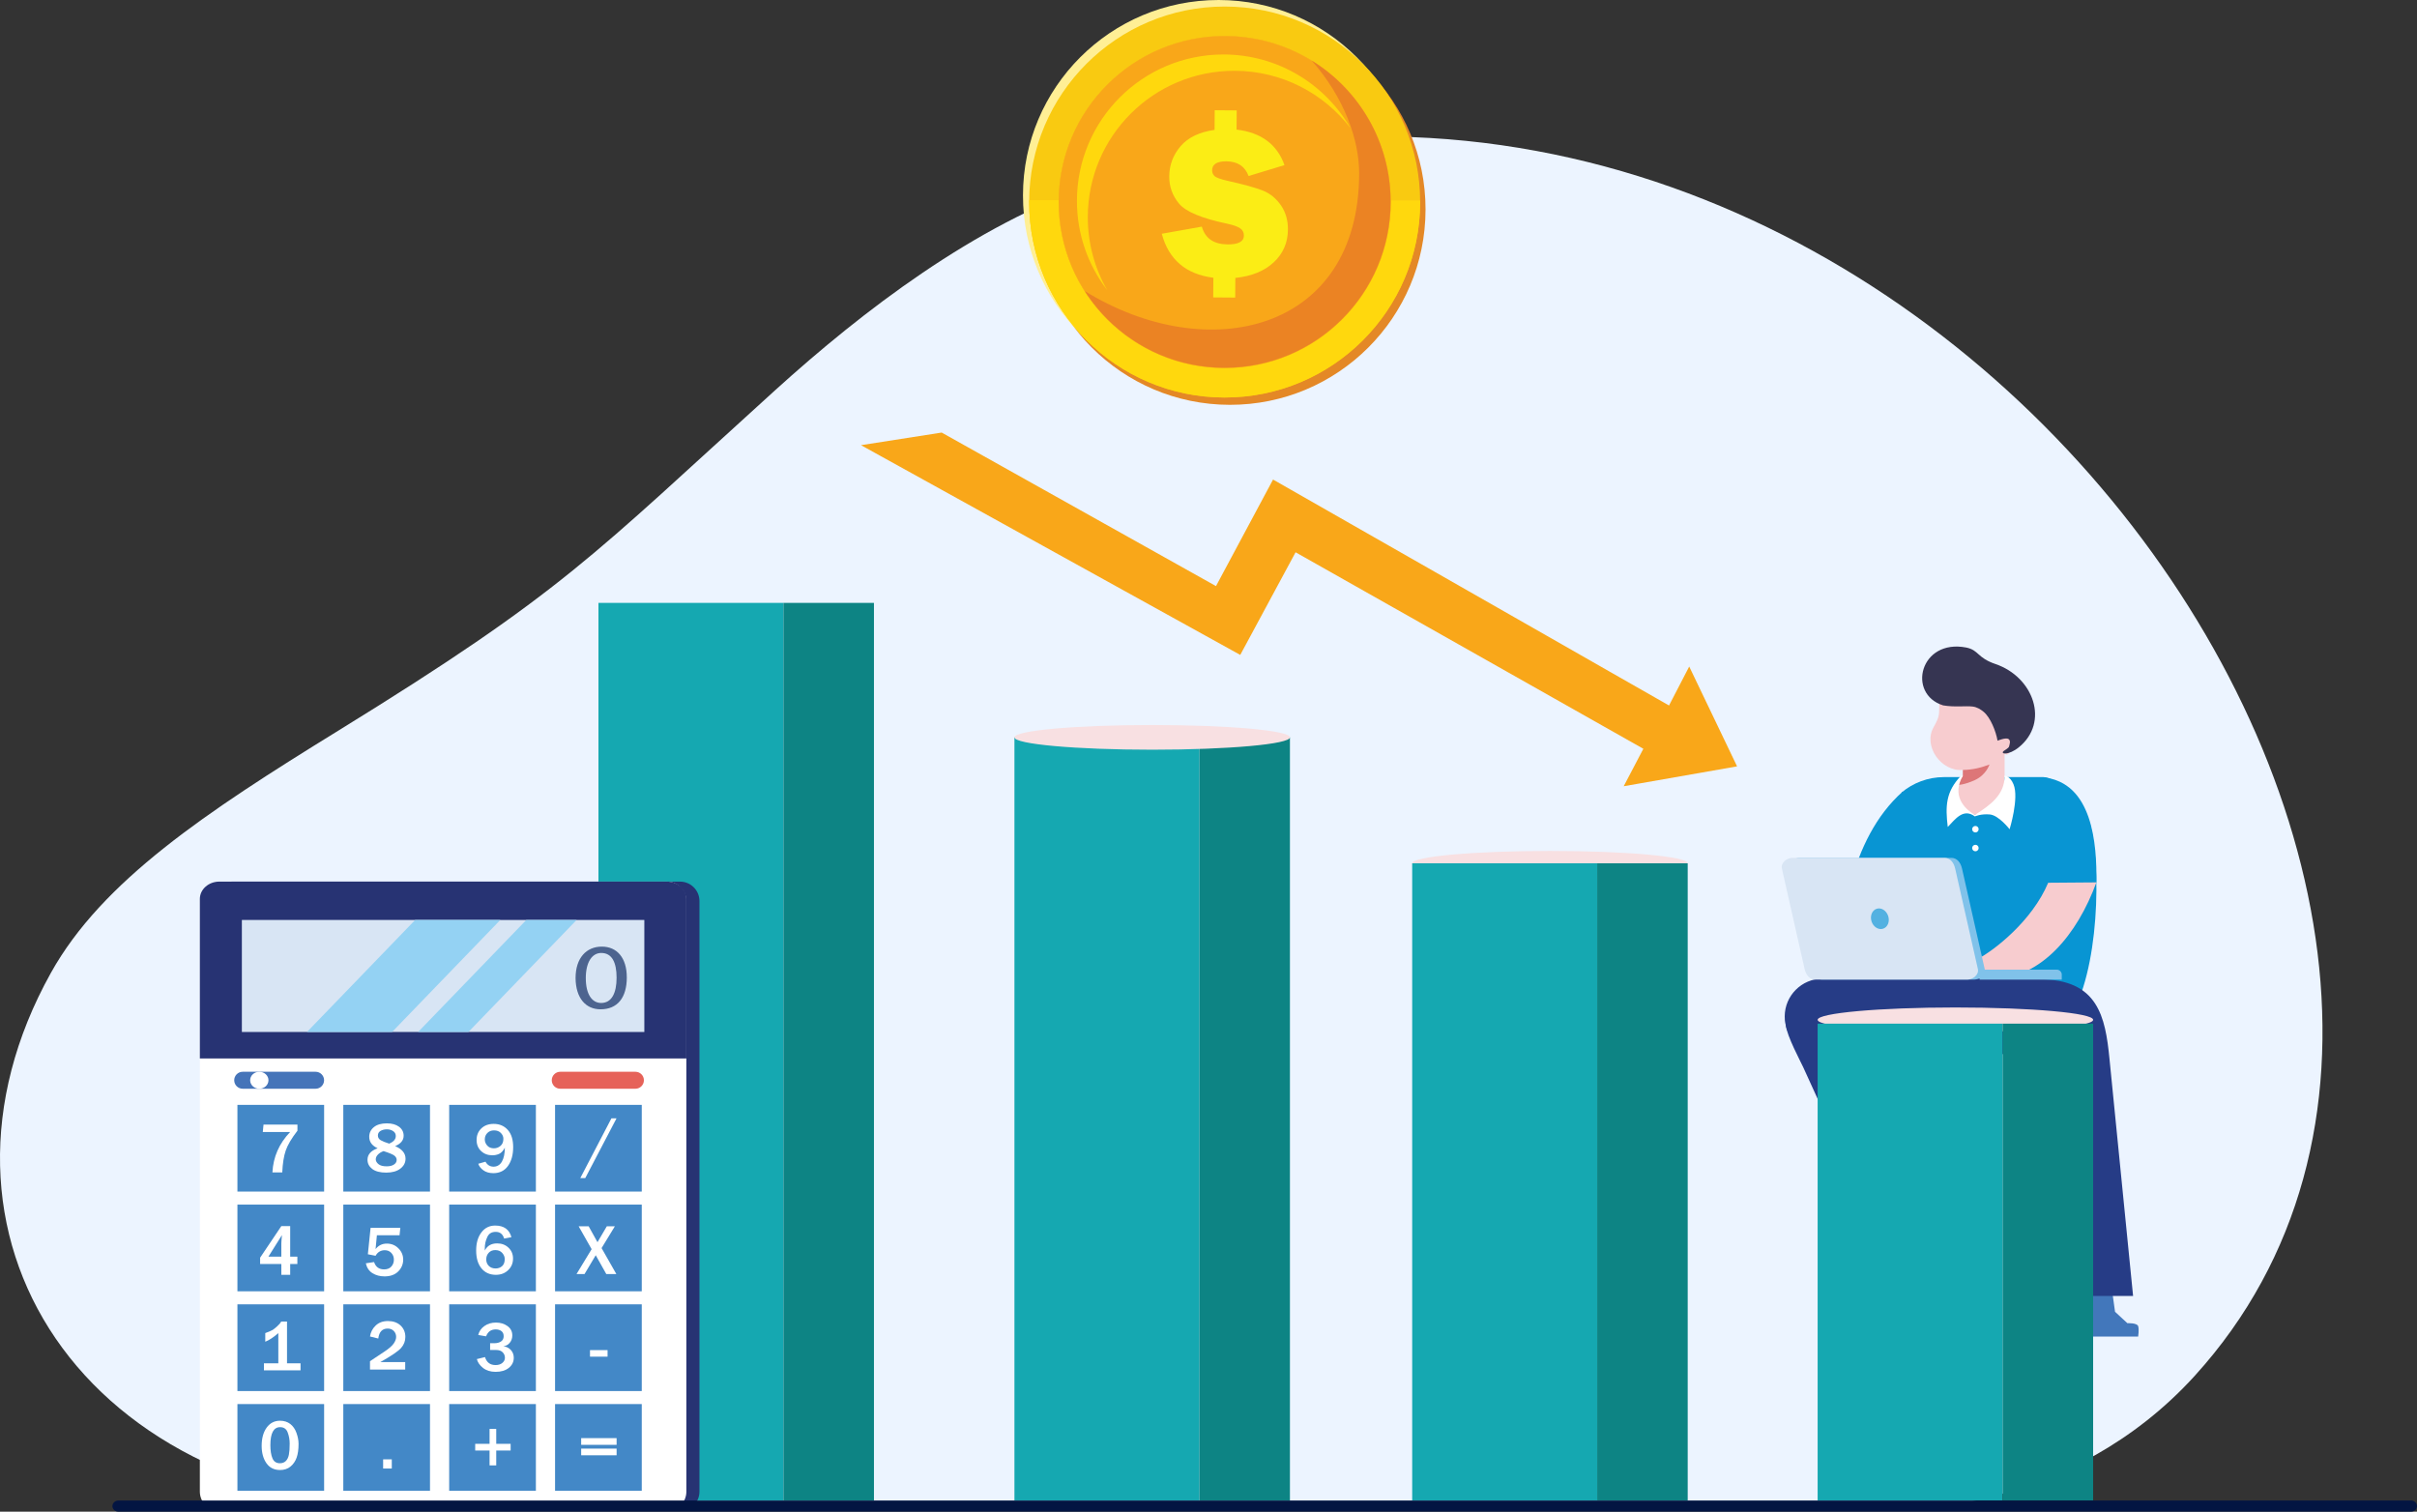<?xml version="1.0" encoding="UTF-8"?>
<svg id="_レイヤー_2" data-name="レイヤー 2" xmlns="http://www.w3.org/2000/svg" xmlns:xlink="http://www.w3.org/1999/xlink" viewBox="0 0 1406.99 880.02">
  <rect x="0" y="0" width="1406.99" height="880.02" fill="#333333" stroke="none"/>
  <defs>
    <style>
      .cls-1 {
        fill: #031542;
      }

      .cls-1, .cls-2, .cls-3, .cls-4, .cls-5, .cls-6, .cls-7, .cls-8, .cls-9, .cls-10, .cls-11, .cls-12, .cls-13, .cls-14, .cls-15, .cls-16, .cls-17 {
        fill-rule: evenodd;
      }

      .cls-18 {
        fill: #4277bb;
      }

      .cls-2, .cls-19 {
        fill: #fff;
      }

      .cls-3 {
        fill: #fbed15;
      }

      .cls-20 {
        fill: #15a8b1;
      }

      .cls-21 {
        fill: #ffef95;
      }

      .cls-22 {
        fill: #dc455a;
      }

      .cls-23 {
        fill: #4d648f;
      }

      .cls-4 {
        fill: #53b1e1;
      }

      .cls-5 {
        fill: #94d2f3;
      }

      .cls-24 {
        fill: #f9a719;
      }

      .cls-25 {
        fill: #f9ca11;
      }

      .cls-6 {
        fill: #dd7678;
      }

      .cls-26 {
        fill: #e48826;
      }

      .cls-27 {
        fill: #ffd80d;
      }

      .cls-28 {
        clip-rule: evenodd;
      }

      .cls-28, .cls-29 {
        fill: none;
      }

      .cls-7 {
        fill: #ecf4ff;
      }

      .cls-8 {
        fill: #0895d3;
      }

      .cls-30, .cls-10 {
        fill: #d8e5f4;
      }

      .cls-9 {
        fill: #263c86;
      }

      .cls-31 {
        fill: #0d8484;
      }

      .cls-11 {
        fill: #363552;
      }

      .cls-29 {
        stroke: #f9a719;
        stroke-miterlimit: 10;
        stroke-width: .19px;
      }

      .cls-12 {
        fill: #80c2ea;
      }

      .cls-13 {
        fill: #f8e0e2;
      }

      .cls-14 {
        fill: #273373;
      }

      .cls-32 {
        fill: #eb8323;
      }

      .cls-33 {
        fill: #4388c7;
      }

      .cls-15 {
        fill: #4574b9;
      }

      .cls-16 {
        fill: #e66259;
      }

      .cls-34 {
        clip-path: url(#clippath);
      }

      .cls-17 {
        fill: #f7cccf;
      }
    </style>
    <clipPath id="clippath">
      <polygon class="cls-28" points="512.02 265.14 512.02 265.14 512.02 265.14 523.56 271.52 523.56 271.52 523.56 271.52 547.64 284.84 547.64 284.84 547.64 284.84 583.25 304.53 583.25 304.53 583.25 304.53 607.33 317.85 607.33 317.85 721.98 381.26 754.19 321.51 811.42 353.85 840.49 370.27 840.49 370.27 840.49 370.27 872.25 388.22 904.01 406.17 904.01 406.17 904.01 406.17 933.07 422.59 933.07 422.59 933.07 422.59 956.63 435.9 955.06 438.89 955.06 438.89 955.06 438.89 953.25 442.35 953.25 442.35 945.19 457.71 955.27 455.94 955.28 455.94 1011.19 446.14 983.33 388.02 978.13 398.05 978.13 398.05 973.58 406.84 973.58 406.84 973.58 406.84 971.57 410.7 963.88 406.31 963.88 406.31 963.88 406.31 936.58 390.74 936.58 390.74 936.58 390.74 909.29 375.16 909.29 375.16 881.99 359.58 881.99 359.58 881.99 359.58 854.69 344.01 854.69 344.01 827.4 328.43 827.4 328.43 827.4 328.43 800.1 312.86 741.07 279.17 707.86 341.2 678.15 324.57 678.15 324.57 548.15 251.8 501.19 259.15 512.02 265.14"/>
    </clipPath>
  </defs>
  <g id="_レイヤー_1-2" data-name="レイヤー 1">
    <path class="cls-7" d="M636.07,107.65c-68.48,23.27-133.58,73.09-184.86,119.54-106.78,96.73-122.72,117.06-254.45,198.27-76.78,47.33-137.31,87.36-167.13,140.89-83.78,150.38,16.01,312.81,225.11,312.81h850.01s99.99,2.06,172.95-78.32c247.3-272.43-162.87-855.88-641.63-693.21"/>
    <g>
      <path class="cls-26" d="M602.24,121.76c.06-62.85,51.06-113.75,113.91-113.69,62.85.06,113.75,51.06,113.69,113.91-.06,62.85-51.06,113.75-113.91,113.69-62.86-.06-113.75-51.06-113.69-113.92"/>
      <path class="cls-21" d="M595.5,113.69C595.56,50.84,646.56-.06,709.42,0c62.85.06,113.74,51.06,113.67,113.91-.05,62.85-51.05,113.75-113.91,113.69-62.85-.06-113.75-51.06-113.68-113.92"/>
      <path class="cls-25" d="M599.1,117.5c.07-62.85,51.07-113.75,113.91-113.69,62.85.06,113.75,51.06,113.69,113.91-.06,62.85-51.06,113.75-113.91,113.69-62.85-.07-113.75-51.06-113.69-113.92"/>
      <path class="cls-27" d="M599.1,117.5c0-.33.01-.66.02-.98l227.57.22c.02.33.02.66.02.99-.06,62.85-51.06,113.75-113.91,113.69-62.85-.07-113.75-51.06-113.69-113.92"/>
      <path class="cls-24" d="M616.32,117.52c.05-53.34,43.33-96.54,96.68-96.49,53.34.05,96.53,43.33,96.49,96.67-.05,53.34-43.33,96.54-96.68,96.49-53.34-.05-96.53-43.33-96.48-96.67"/>
      <path class="cls-29" d="M616.36,117.51c.05-53.34,43.33-96.54,96.68-96.49,53.34.05,96.53,43.33,96.49,96.67-.05,53.34-43.33,96.54-96.68,96.49-53.34-.05-96.53-43.33-96.49-96.67Z"/>
      <path class="cls-32" d="M763.53,35.23c19.26,21.84,27.68,46.51,27.67,65.67-.09,92.28-87.89,112.83-159.73,68.54,17.14,26.81,47.16,44.6,81.34,44.63,53.35.05,96.63-43.14,96.68-96.48.03-34.81-18.36-65.34-45.96-82.36"/>
      <path class="cls-27" d="M633.24,126.38c.05-47.09,38.25-85.22,85.34-85.17,27.53.02,51.98,13.1,67.55,33.35-14.7-25.57-42.27-42.81-73.88-42.84-47.09-.04-85.29,38.09-85.34,85.17-.03,19.57,6.56,37.59,17.61,51.99-7.19-12.52-11.29-27.03-11.28-42.5"/>
      <path class="cls-3" d="M707.03,75.61l.08-11.44,12.81.1-.09,11.17c14.32,1.7,23.61,8.61,27.89,20.68l-20.89,6.35c-2.09-5.65-6.4-8.5-12.94-8.55-5.5-.04-8.25,1.71-8.29,5.25,0,1.29.46,2.39,1.38,3.3.93.92,3.48,1.85,7.7,2.81,9.61,2.15,16.5,4.06,20.67,5.75,4.16,1.72,7.6,4.56,10.34,8.55,2.74,3.99,4.09,8.68,4.04,14.11-.05,7.58-2.8,13.92-8.24,19-5.43,5.08-12.89,8.12-22.36,9.1l-.09,11.44-12.8-.1.09-11.44c-16.01-2.04-26.02-10.59-30.03-25.6l23.31-4.15c1.95,6.83,6.93,10.27,15,10.34,6.29.05,9.45-1.65,9.49-5.1.02-1.82-.7-3.25-2.17-4.26-1.44-1.03-4.05-1.94-7.76-2.74-14.62-3.07-23.88-6.94-27.77-11.58-3.89-4.64-5.8-9.97-5.75-15.94.05-6.61,2.25-12.45,6.59-17.54,4.35-5.07,10.93-8.25,19.78-9.51"/>
    </g>
    <g>
      <path class="cls-8" d="M1131.65,452.39h57.84c7.23,0,25.01,13.67,28.13,31.5,5.89,28.67,3.27,91.79-17.04,114.29l-23.04-.3-70.54-17.49v-119.08c6.68-5.56,15.28-8.92,24.65-8.92"/>
      <path class="cls-8" d="M1189.49,452.58c28.58,2.81,31.24,38.69,30.86,61.11h-30.85v-61.11Z"/>
      <path class="cls-17" d="M1192.3,513.9l28.05-.22c-11.07,30.3-32.24,56.06-60.32,56.06h-40.84s8.68-11.13,20.12-12.06c11.44-.93,11.89.65,11.89.65,9.57-5.04,31.71-22.09,41.09-44.43"/>
      <path class="cls-18" d="M1228.42,743.53l2.79,20.12,7.19,6.65s5.6-.26,6.26,1.69c.66,1.95,0,6.11,0,6.11h-36.79c-2-8.76-3.63-17.98-4.24-33.41l24.8-1.15Z"/>
      <path class="cls-9" d="M1060.9,569.75h122.22c1.39,0,2.75.13,4.06.38h.02c34.12-.18,38.36,21.92,40.75,45.99l13.77,138.33h-46.34l-15.28-140.8h-119.21c-12.08,0-21.96-9.88-21.96-21.95s9.87-21.96,21.96-21.96"/>
      <path class="cls-18" d="M1094.27,696.2l16.79,37.58s-1.1,6.8-3.91,10.67c-2.82,3.88-3.09,6.71-1.33,9.04,1.76,2.33,2.24,2.92,2.24,2.92l28.5-29.75-14.95-34.95-27.34,4.5Z"/>
      <path class="cls-9" d="M1072.6,576.15c4.59,2.1,8.9,5.96,12.13,10.86,10.05,15.25,55.72,118.16,55.72,118.16h-52.51s-38.23-83.85-38.23-83.85c-1.58-3.48-9.47-18.03-10.2-24.65-2.34-21.3,15.36-28.66,33.09-20.52"/>
      <path class="cls-17" d="M1125.52,423.48c-6.05,10.8,4.35,25.85,17.12,24.75l-.02,3.43-6.97,9.94,6.87,10.21,7.16,2.59,17.25-4.44v-31.1c.63-.2.66.94,1.94.16,1.29-.78,4.14-6.57,3.61-9.55-.52-2.98-4.35-4.69-4.35-4.69,3.59-8.83,6.44-10.24-2.82-15.14-9.25-4.91-27.9-4.54-27.9-4.54l-8.47,2.84c-.36,8.21.78,8.05-3.42,15.54"/>
      <path class="cls-6" d="M1140.77,448.28c.61.02,1.24,0,1.87-.05,5.56-.1,10.32-1.21,15.49-3.18,0,0-1.87,6.01-8.47,9.06-6.18,2.86-10.32,2.96-10.83,2.96l3.79-5.41.02-3.43-1.87.05Z"/>
      <path class="cls-11" d="M1131.06,410.63c7.14,1.19,12.91.17,17.27.69,2.58.31,4.65,1.66,6.29,2.99,4.09,3.31,7.28,11.48,8.2,16.89,0,0,4.78-2,6.34-1.01,1.57.99.58,3.38.36,4.37-.24.99-2.45,2.05-3.16,2.66-2.12,1.84,2.9,2.62,8.8-2.15,18-14.52,8.71-40.93-13.54-48.5-10.8-3.67-9.53-8.03-16.97-9.6-27.01-5.26-34.72,26.96-13.58,33.64"/>
      <path class="cls-8" d="M1107.61,460.81c-15.72,14.01-24.86,33.37-30.44,53.68,10.3-.67,21.06-.63,31.26-.96l-.82-52.72Z"/>
      <path class="cls-2" d="M1149.93,491.8c1.05,0,1.88.85,1.88,1.89s-.84,1.89-1.88,1.89-1.9-.85-1.9-1.89.85-1.89,1.9-1.89M1149.93,480.83c1.05,0,1.88.85,1.88,1.89s-.84,1.89-1.88,1.89-1.9-.84-1.9-1.89.85-1.89,1.9-1.89ZM1142.63,451.65c-6.56,11.2.6,19.16,7.05,22.76,9.08-5.9,17.25-11.66,17.25-22.76,0,0,3.14-.06,5.17,4.92,3.36,8.06-2.27,26.17-2.27,26.17,0,0-6.3-8.17-11.56-8.61-5.26-.44-8.65,1.15-8.65,1.15-6.72-4.93-11.31,1.46-15.79,6.14-1.42-11.94-1.24-20.52,7.69-29.76h1.1Z"/>
      <path class="cls-12" d="M1135.91,499.41h-88.45c-3.42,0-6.96,2.88-6.21,6.2l13.22,58.47c.76,3.32,2.79,6.2,6.21,6.2h88.45c3.42,0,6.96-2.87,6.2-6.2l-13.2-58.47c-.76-3.33-2.8-6.2-6.21-6.2"/>
      <path class="cls-10" d="M1131.94,499.41h-88.46c-3.41,0-6.94,2.88-6.2,6.2l13.22,58.47c.75,3.32,2.79,6.2,6.2,6.2h88.46c3.41,0,6.95-2.87,6.2-6.2l-13.22-58.47c-.75-3.33-2.8-6.2-6.2-6.2"/>
      <path class="cls-4" d="M1092.46,529.04c-2.67.86-4.02,4.16-2.99,7.36,1.03,3.21,4.05,5.11,6.71,4.25,2.68-.86,4.02-4.16,2.99-7.36-1.03-3.21-4.05-5.11-6.71-4.25"/>
      <path class="cls-12" d="M1197.3,564.49h-44.92v5.79h47.82v-2.9c0-1.59-1.3-2.9-2.9-2.9"/>
    </g>
    <g class="cls-34">
      <rect class="cls-24" x="518.8" y="220.85" width="474.96" height="264.81" transform="translate(-45.51 121.14) rotate(-8.89)"/>
    </g>
    <g>
      <rect class="cls-20" x="590.53" y="429.25" width="107.7" height="444.34"/>
      <rect class="cls-31" x="698.23" y="429.25" width="52.67" height="444.34"/>
      <rect class="cls-20" x="348.37" y="350.97" width="107.69" height="522.61"/>
      <rect class="cls-31" x="456.06" y="350.97" width="52.69" height="522.61"/>
      <path class="cls-13" d="M670.72,422.06c44.29,0,80.19,3.22,80.19,7.19s-35.9,7.19-80.19,7.19-80.19-3.22-80.19-7.19,35.91-7.19,80.19-7.19"/>
      <path class="cls-13" d="M902.26,495.38c44.28,0,80.19,3.22,80.19,7.19s-35.91,7.18-80.19,7.18-80.19-3.22-80.19-7.18,35.9-7.19,80.19-7.19"/>
      <path class="cls-13" d="M1138.28,586.5c44.28,0,80.19,3.22,80.19,7.19s-35.91,7.18-80.19,7.18-80.19-3.22-80.19-7.18,35.9-7.19,80.19-7.19"/>
      <rect class="cls-20" x="822.07" y="502.57" width="107.69" height="371.01"/>
      <rect class="cls-31" x="929.76" y="502.57" width="52.69" height="371.01"/>
      <rect class="cls-20" x="1058.09" y="595.92" width="107.7" height="277.67"/>
      <rect class="cls-31" x="1165.79" y="595.92" width="52.67" height="277.67"/>
    </g>
    <g>
      <path class="cls-22" d="M269.41,617.57c2.95-6.12,7.33-11.8,12.99-15.99,3.54,5.43,5.88,11.74,7.09,18.09,1,5.26,1.23,10.48.73,15.2-.48,4.53-1.61,8.58-3.34,11.72-2.49,4.48-6.53,6.96-11.97,5.63-6.15-1.5-9.33-7.18-9.85-14.23h0c-.45-6.29,1.06-13.58,4.35-20.41M341.71,609.55c2.82,2.07,6.68,1.32,8.63-1.69,1.95-3.01,1.24-7.13-1.58-9.21-25.63-18.89-47.23-20.51-63.48-13.65-6.01-5.8-13.61-10.06-22.89-11.74-30.42-7.87-54.18,33.32-49.57,44.98,5.68-6.55,15.9-38.75,47.47-31.92,5.1.92,9.52,2.94,13.28,5.74-6.56,5.31-11.67,12.16-15.2,19.48-4.34,8.99-6.31,18.8-5.67,27.47v.02s0,0,0,0c.93,12.7,7.19,23.07,19.44,26.06,11.61,2.84,20.18-2.37,25.41-11.8,2.63-4.75,4.31-10.6,4.98-16.94.65-6.15.37-12.79-.87-19.32-1.39-7.31-3.98-14.6-7.82-21.1,12.35-3.47,28.48-.68,47.88,13.61Z"/>
      <path class="cls-14" d="M135.25,513.23h260.63c6.21,0,11.29,5.08,11.29,11.29v343.84c0,6.2-5.08,11.28-11.29,11.28H135.25c-6.21,0-11.29-5.08-11.29-11.28v-343.84c0-6.21,5.08-11.29,11.29-11.29"/>
      <path class="cls-2" d="M127.63,513.23h260.63c6.21,0,11.29,5.08,11.29,11.29v343.84c0,6.2-5.08,11.28-11.29,11.28H127.63c-6.21,0-11.29-5.08-11.29-11.28v-343.84c0-6.21,5.08-11.29,11.29-11.29"/>
      <path class="cls-14" d="M127.63,513.23h260.63c6.21,0,11.29,4.54,11.29,10.09v92.87H116.34v-92.87c0-5.55,5.08-10.09,11.29-10.09"/>
      <rect class="cls-30" x="140.8" y="535.56" width="234.28" height="65.21"/>
      <rect class="cls-33" x="138.21" y="643.2" width="50.47" height="50.47"/>
      <rect class="cls-33" x="199.84" y="643.2" width="50.47" height="50.47"/>
      <rect class="cls-33" x="261.48" y="643.2" width="50.47" height="50.47"/>
      <rect class="cls-33" x="323.11" y="643.2" width="50.47" height="50.47"/>
      <rect class="cls-33" x="138.21" y="701.26" width="50.47" height="50.47"/>
      <rect class="cls-33" x="199.84" y="701.26" width="50.47" height="50.47"/>
      <rect class="cls-33" x="261.48" y="701.26" width="50.47" height="50.47"/>
      <rect class="cls-33" x="323.11" y="701.26" width="50.47" height="50.47"/>
      <rect class="cls-33" x="138.21" y="759.32" width="50.47" height="50.48"/>
      <rect class="cls-33" x="199.84" y="759.32" width="50.47" height="50.48"/>
      <rect class="cls-33" x="261.48" y="759.32" width="50.47" height="50.48"/>
      <rect class="cls-33" x="323.11" y="759.32" width="50.47" height="50.48"/>
      <rect class="cls-33" x="138.21" y="817.38" width="50.47" height="50.47"/>
      <rect class="cls-33" x="199.84" y="817.38" width="50.47" height="50.47"/>
      <rect class="cls-33" x="261.48" y="817.38" width="50.47" height="50.47"/>
      <rect class="cls-33" x="323.11" y="817.38" width="50.47" height="50.47"/>
      <path class="cls-2" d="M174.94,797.73h-21.3v-4.09h8.38v-17.57c-2.78,2.43-5.31,4.1-7.6,5.01v-5.01c2.32-.89,3.77-1.51,4.36-1.89.58-.37,1.44-1.07,2.57-2.07,1.13-1.02,1.92-1.94,2.38-2.77h3.35v24.3h7.87v4.09Z"/>
      <path class="cls-2" d="M235.88,792.95v4.34h-20.5v-4.87l8.52-5.66c2.64-1.77,4.42-3.33,5.34-4.7.91-1.37,1.36-2.62,1.36-3.76,0-1.37-.45-2.53-1.36-3.47-.91-.93-2.09-1.41-3.55-1.41-3.18,0-5,1.94-5.48,5.81l-4.83-1.2c.37-2.47,1.46-4.59,3.29-6.35,1.83-1.76,4.22-2.64,7.19-2.64s5.52.88,7.35,2.62c1.84,1.75,2.75,3.97,2.75,6.66,0,2.37-.81,4.5-2.45,6.37-1.63,1.87-5.67,4.62-12.13,8.26h14.49Z"/>
      <path class="cls-2" d="M285.31,785.9v-3.95h2.55c1.52,0,2.79-.35,3.81-1.02,1.02-.68,1.53-1.69,1.53-3.04s-.43-2.31-1.3-2.98c-.86-.66-1.97-.99-3.33-.99-2.74,0-4.61,1.35-5.6,4.03l-4.58-.79c.51-2.12,1.7-3.86,3.58-5.2,1.86-1.35,4.12-2.02,6.75-2.02s4.86.68,6.72,2.04c1.86,1.35,2.78,3.17,2.78,5.43,0,1.68-.5,3.12-1.5,4.32-1,1.2-2.23,1.84-3.7,1.95,1.82.28,3.28,1.04,4.4,2.26,1.11,1.24,1.66,2.73,1.66,4.47,0,2.39-.96,4.35-2.88,5.9-1.93,1.54-4.48,2.31-7.67,2.31-2.95,0-5.38-.75-7.31-2.25-1.92-1.51-3.13-3.23-3.64-5.17l4.75-1.17c.95,3.1,3.01,4.65,6.16,4.65,1.63,0,2.94-.42,3.94-1.25,1-.83,1.5-1.84,1.5-3.03s-.43-2.24-1.29-3.15c-.86-.9-2.16-1.36-3.9-1.36h-3.4Z"/>
      <path class="cls-2" d="M164.13,719l-7.88,12.56h7.52v-7.69c0-.82.04-1.55.12-2.2l.24-2.67ZM168.93,742.15h-5.15v-6.31h-12.36v-3.68l12.36-18.4h5.15v17.8h4.17v4.28h-4.17v6.31Z"/>
      <path class="cls-2" d="M215.74,714.79h17.3l-.45,4.3h-13.19l-.77,8.07c1.67-2.13,3.85-3.2,6.54-3.2s4.94.92,6.78,2.78c1.84,1.84,2.76,4.04,2.76,6.58s-.96,4.93-2.89,6.85c-1.93,1.92-4.58,2.87-7.94,2.88-2.68,0-5.02-.62-7.03-1.86-2-1.23-3.3-3.16-3.9-5.76l4.81-.72c.94,2.84,2.89,4.27,5.85,4.27,1.82,0,3.22-.56,4.21-1.66.98-1.1,1.47-2.43,1.47-3.99s-.49-2.86-1.47-3.92c-.98-1.07-2.25-1.6-3.81-1.6-2.37,0-4.15,1.08-5.38,3.24l-4.49-.88,1.59-15.37Z"/>
      <path class="cls-2" d="M288.5,738.44c1.5,0,2.75-.45,3.78-1.35,1.02-.9,1.54-2.28,1.54-4.15,0-1.26-.49-2.44-1.46-3.55-.97-1.1-2.32-1.65-4.05-1.65-1.58,0-2.84.52-3.81,1.57-.97,1.04-1.45,2.33-1.45,3.85s.49,2.8,1.49,3.79c1,1,2.31,1.49,3.95,1.49M297.72,720.22l-4.24.82c-.79-2.61-2.41-3.91-4.89-3.91s-4.02,1.02-4.96,3.07c-.95,2.05-1.42,4.2-1.42,6.47,0,.44,0,.9.02,1.34,1.38-2.78,3.78-4.17,7.17-4.17,2.64,0,4.84.83,6.6,2.5,1.77,1.67,2.65,3.78,2.65,6.32,0,2.69-.94,4.95-2.83,6.75-1.88,1.82-4.26,2.72-7.13,2.73-3.57,0-6.39-1.27-8.43-3.78-2.05-2.52-3.07-5.97-3.07-10.36s1-7.81,3.01-10.5c2-2.69,4.69-4.04,8.06-4.04,5.07,0,8.22,2.26,9.46,6.77Z"/>
      <path class="cls-2" d="M153.4,654.69h19.75v3.55c-3.42,4.44-5.7,8.29-6.82,11.55-1.12,3.26-1.79,7.5-2.02,12.72h-5.73c.48-9.01,3.92-16.85,10.32-23.52h-15.92l.42-4.3Z"/>
      <path class="cls-2" d="M223.27,670.12c-1.36.49-2.45,1.16-3.28,2.02-.83.87-1.25,1.78-1.25,2.76s.52,1.94,1.56,2.8c1.04.86,2.64,1.28,4.8,1.28,1.8,0,3.21-.35,4.25-1.05,1.04-.7,1.56-1.59,1.56-2.68,0-.94-.43-1.76-1.29-2.47-.86-.7-2.98-1.6-6.34-2.66M226.55,665.76c2.57-1.06,3.85-2.54,3.85-4.42,0-1.24-.52-2.2-1.57-2.88-1.05-.68-2.26-1.02-3.63-1.02s-2.65.31-3.68.92c-1.02.61-1.54,1.5-1.54,2.67s.56,2.13,1.67,2.77c1.11.64,2.75,1.29,4.89,1.96ZM219.83,668.47c-3.26-1.49-4.89-3.72-4.89-6.67,0-2.28.9-4.16,2.7-5.63,1.79-1.48,4.31-2.21,7.55-2.21,2.95,0,5.32.66,7.1,1.98,1.79,1.32,2.68,3.06,2.68,5.24,0,2.64-1.65,4.65-4.96,6.03,4.04,1.72,6.06,4.16,6.06,7.32,0,2.33-1.01,4.27-3.03,5.8-2.02,1.54-4.74,2.3-8.17,2.31-3.61,0-6.34-.72-8.18-2.13-1.84-1.42-2.76-3.2-2.76-5.35,0-3.06,1.96-5.28,5.89-6.69Z"/>
      <path class="cls-2" d="M287.51,668.49c1.47,0,2.75-.47,3.86-1.43,1.11-.95,1.66-2.32,1.66-4.12,0-1.23-.48-2.36-1.45-3.37-.97-1.02-2.3-1.52-3.99-1.52-1.59,0-2.89.5-3.88,1.52-1,1.01-1.5,2.25-1.5,3.74,0,1.31.47,2.5,1.4,3.57.93,1.07,2.23,1.61,3.9,1.61M278.42,677.48l4.2-1.2c1.07,1.93,2.64,2.9,4.69,2.9s3.72-.98,4.85-2.92c1.13-1.95,1.7-4.66,1.73-8.13-1,1.87-2.13,3.08-3.38,3.62-1.25.54-2.55.8-3.9.8-2.6,0-4.77-.81-6.53-2.45-1.76-1.64-2.64-3.79-2.64-6.47s.9-4.92,2.72-6.69c1.82-1.77,4.22-2.67,7.23-2.67,3.4,0,6.14,1.18,8.22,3.52,2.09,2.34,3.12,5.7,3.12,10.06s-1,8.07-3.01,10.88c-2.01,2.81-4.85,4.21-8.52,4.23-2.34-.01-4.26-.55-5.77-1.64-1.52-1.08-2.52-2.36-3.01-3.83Z"/>
      <polygon class="cls-2" points="358.79 741.7 352.94 741.7 346.79 730.74 340.26 741.7 335.6 741.7 344.4 727.21 336.84 713.88 342.67 713.88 347.81 723.14 353.25 713.88 357.93 713.88 350.19 726.58 358.79 741.7"/>
      <polygon class="cls-2" points="358.89 651.05 340.7 685.82 337.8 685.82 355.92 651.05 358.89 651.05"/>
      <rect class="cls-19" x="343.45" y="785.97" width="10.23" height="3.81"/>
      <polygon class="cls-2" points="297.25 840.53 297.25 844.42 288.87 844.42 288.87 853.08 284.99 853.08 284.99 844.42 276.62 844.42 276.62 840.53 284.99 840.53 284.99 831.84 288.87 831.84 288.87 840.53 297.25 840.53"/>
      <path class="cls-2" d="M162.96,851.83c1.41,0,2.55-.43,3.42-1.3.87-.87,1.46-2.08,1.78-3.65.31-1.56.47-3.72.47-6.47,0-2.3-.39-4.46-1.16-6.51-.76-2.06-2.24-3.08-4.41-3.08-3.78,0-5.67,3.49-5.67,10.47,0,3.17.4,5.72,1.2,7.64.8,1.93,2.25,2.9,4.36,2.9M162.98,855.76c-3.41,0-6.04-1.32-7.89-3.96-1.84-2.65-2.77-6.01-2.77-10.09,0-4.4.97-7.93,2.9-10.61,1.94-2.68,4.54-4.02,7.8-4.02,2.35,0,4.33.64,5.96,1.89,1.62,1.26,2.83,3,3.62,5.24.79,2.24,1.2,4.34,1.2,6.29,0,3.28-.38,5.97-1.13,8.07-.74,2.1-1.93,3.83-3.56,5.18-1.64,1.35-3.67,2.02-6.14,2.03Z"/>
      <rect class="cls-19" x="223.03" y="849.56" width="5.04" height="5.34"/>
      <path class="cls-2" d="M358.94,843.31v3.88h-20.63v-3.88h20.63ZM358.94,837.21v3.9h-20.63v-3.9h20.63Z"/>
      <path class="cls-23" d="M364.88,568.94c0,12-5.55,18.63-15.29,18.63-8.59,0-14.41-6.46-14.54-18.14,0-11.84,6.36-18.36,15.28-18.36s14.54,6.63,14.54,17.87M341.01,569.49c0,9.18,3.52,14.39,8.93,14.39,6.09,0,8.99-5.7,8.99-14.72s-2.77-14.39-8.93-14.39c-5.21,0-9,5.11-9,14.72Z"/>
      <path class="cls-5" d="M306.37,535.56h29.29l-62.98,65.21h-29.29l62.98-65.21ZM241.68,535.56h49.55l-62.98,65.21h-49.55l62.98-65.21Z"/>
      <path class="cls-15" d="M141.28,623.93h42.44c2.72,0,4.94,2.22,4.94,4.94s-2.22,4.94-4.94,4.94h-42.44c-2.72,0-4.94-2.22-4.94-4.94s2.22-4.94,4.94-4.94"/>
      <path class="cls-16" d="M326.13,623.93h43.77c2.72,0,4.94,2.22,4.94,4.94s-2.22,4.94-4.94,4.94h-43.77c-2.72,0-4.94-2.22-4.94-4.94s2.22-4.94,4.94-4.94"/>
      <path class="cls-2" d="M150.95,623.93c2.94,0,5.33,2.21,5.33,4.94s-2.39,4.94-5.33,4.94-5.33-2.21-5.33-4.94,2.39-4.94,5.33-4.94"/>
    </g>
    <path class="cls-1" d="M68.88,873.54h1334.67c1.89,0,3.44,1.46,3.44,3.24h0c0,1.78-1.55,3.24-3.44,3.24H68.88c-1.89,0-3.44-1.46-3.44-3.24h0c0-1.78,1.55-3.24,3.44-3.24"/>
  </g>
</svg>